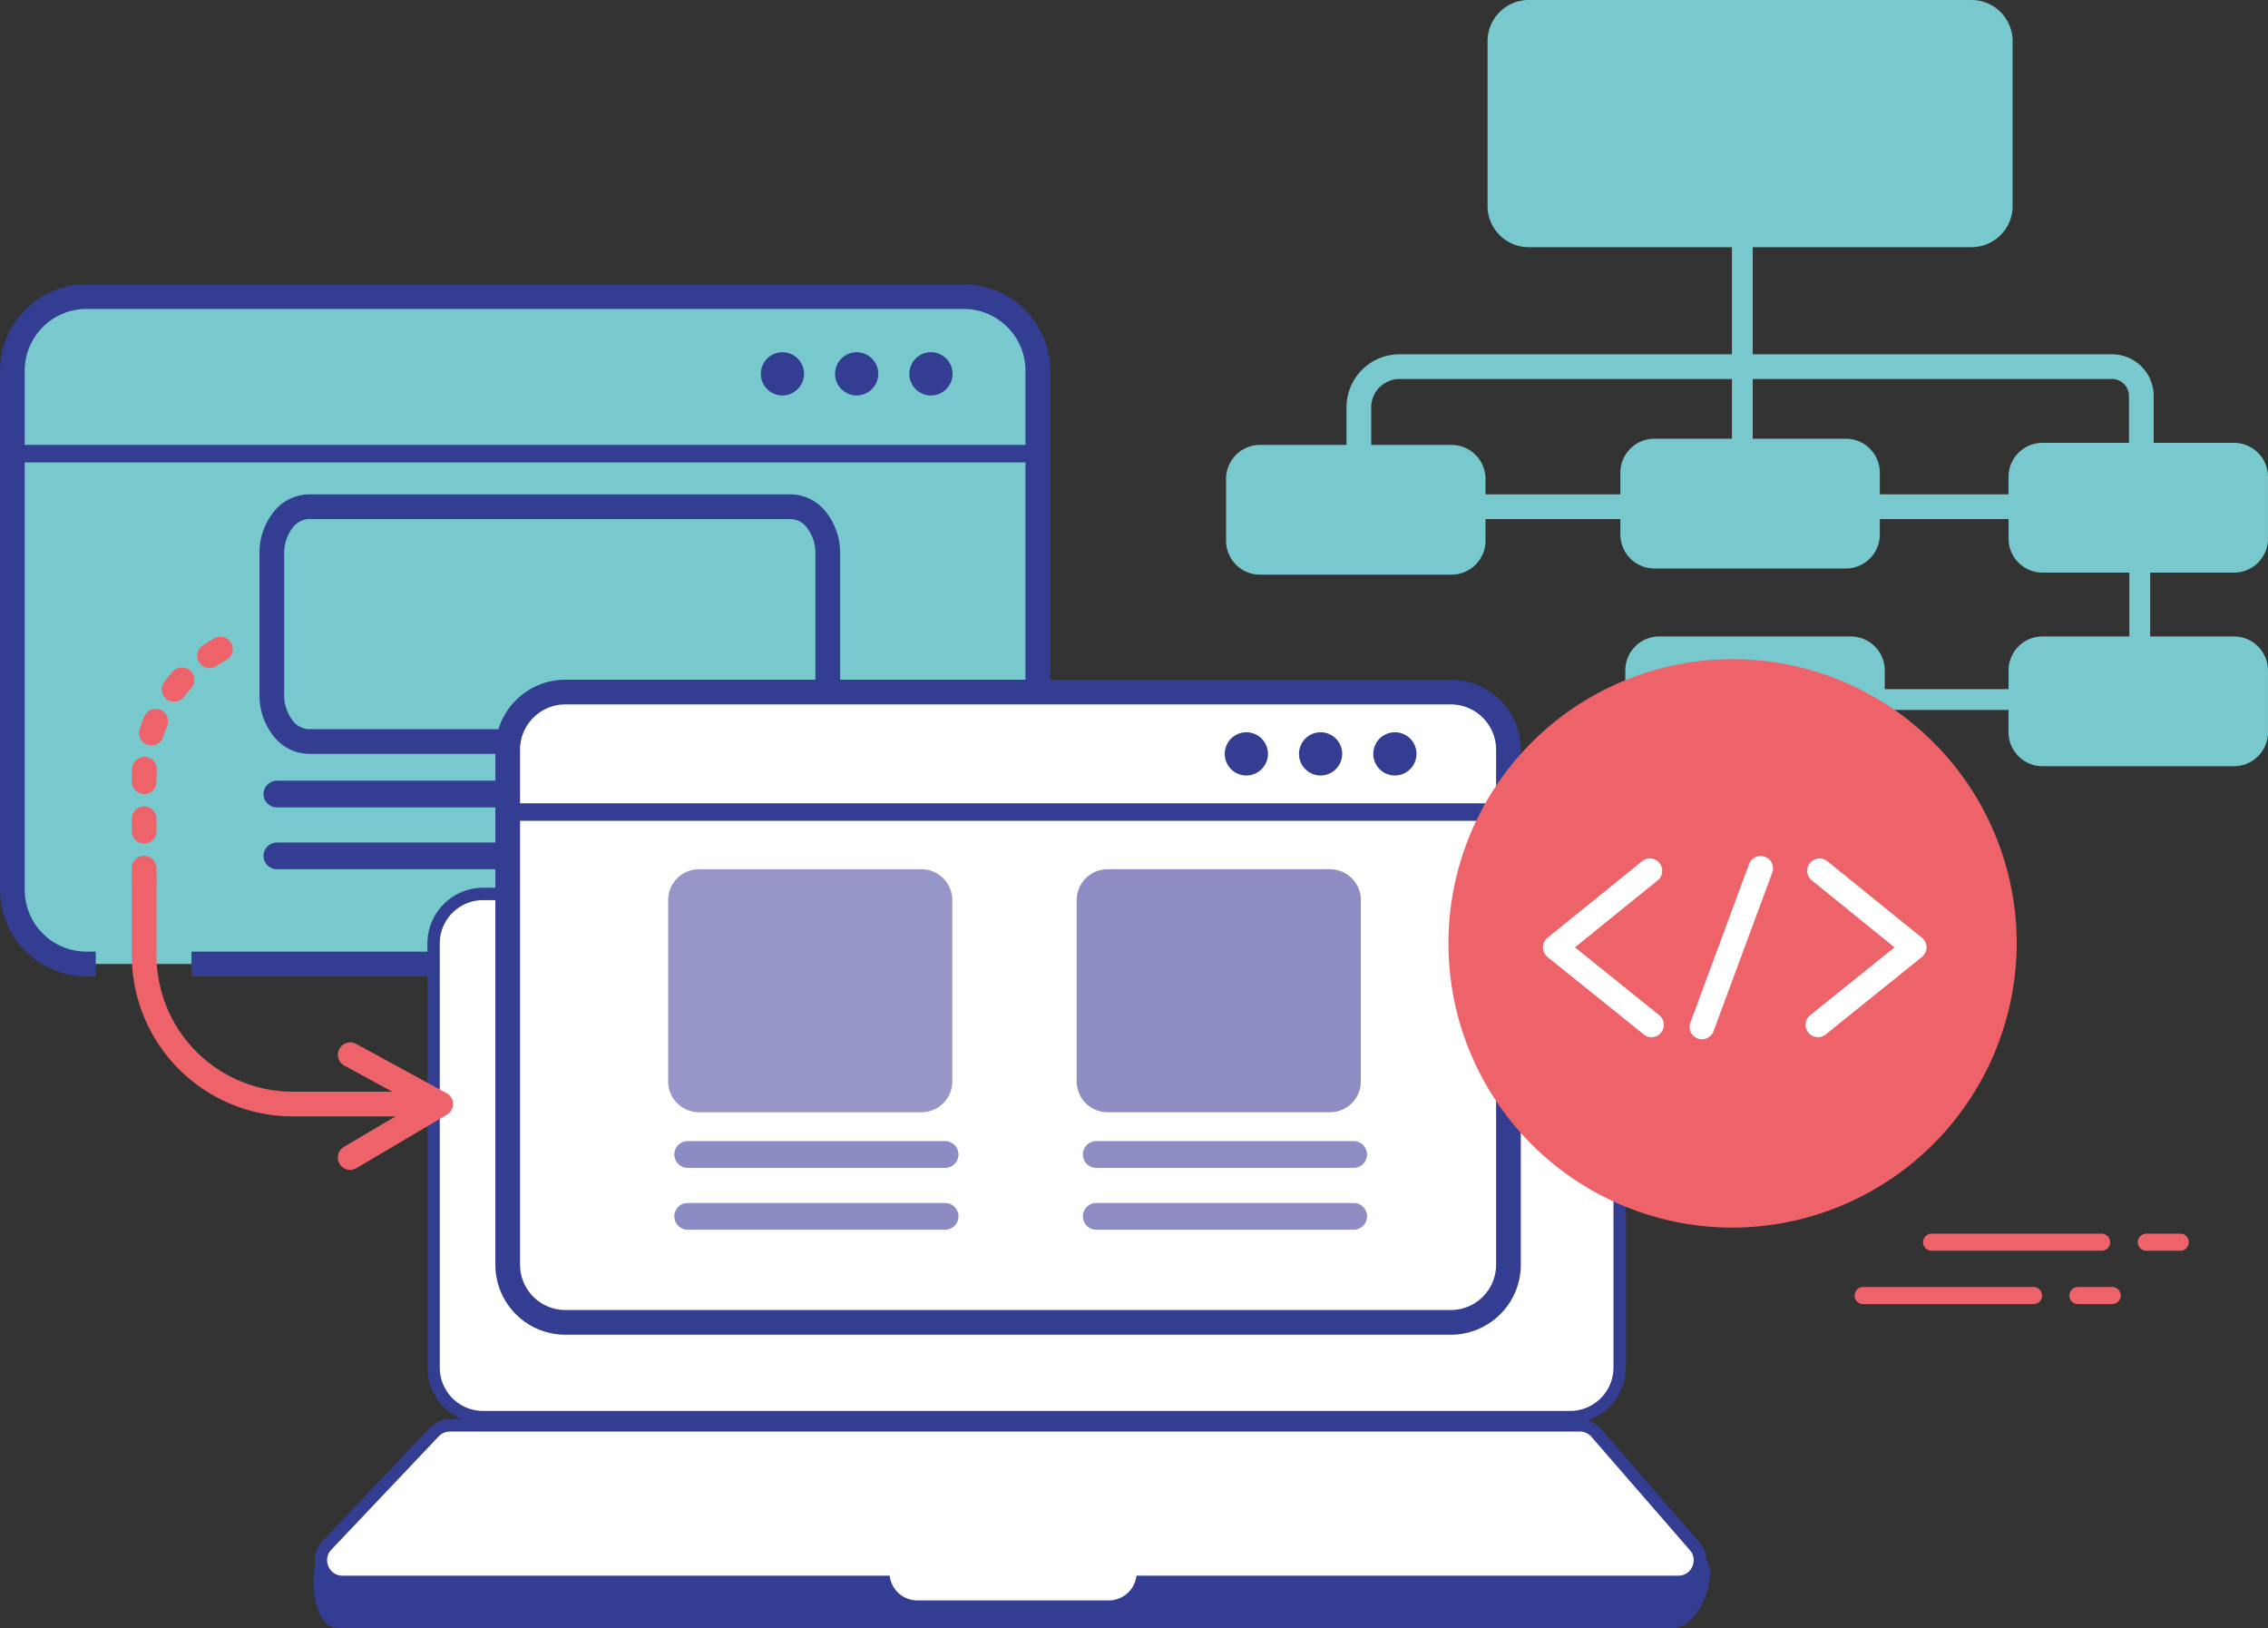 <svg xmlns="http://www.w3.org/2000/svg" width="419.857" height="301.335" viewBox="0 0 419.857 301.335">
  <rect x="0" y="0" width="419.857" height="301.335" fill="#333333" stroke="none"/>
  <g id="custopmize-pic" transform="translate(-373.998 -367.6)">
    <path id="Path_870" data-name="Path 870" d="M390.435,515.107h-1.713A13.724,13.724,0,0,1,375,501.384V405.323A13.725,13.725,0,0,1,388.722,391.6H551.111a13.725,13.725,0,0,1,13.723,13.723v96.061a13.724,13.724,0,0,1-13.723,13.723H390.435" transform="translate(1.286 30.892)" fill="#77c9ce"/>
    <path id="Path_871" data-name="Path 871" d="M391.721,514.107h-1.713a11.436,11.436,0,0,1-11.436-11.436V406.61a11.436,11.436,0,0,1,11.436-11.436H552.4a11.44,11.44,0,0,1,11.436,11.436v96.061A11.44,11.44,0,0,1,552.4,514.107H409.447v4.574H552.4a16.013,16.013,0,0,0,16.01-16.01V406.61A16.013,16.013,0,0,0,552.4,390.6H390.008A16.01,16.01,0,0,0,374,406.61v96.061a16.01,16.01,0,0,0,16.01,16.01h1.713v-4.574h0" transform="translate(0 29.605)" fill="#333e92"/>
    <path id="Path_872" data-name="Path 872" d="M659.593,473.573a6.292,6.292,0,0,0,6.292-6.294V455.85a6.29,6.29,0,0,0-6.292-6.292H644.725v-8.673a7.719,7.719,0,0,0-7.719-7.719H570.5V413.343h40.487a7.622,7.622,0,0,0,7.623-7.623V375.225a7.623,7.623,0,0,0-7.623-7.625H529.033a7.625,7.625,0,0,0-7.625,7.625V405.72a7.624,7.624,0,0,0,7.625,7.623h37.615v19.823H505.112a9.813,9.813,0,0,0-9.814,9.817v6.955H479.29A6.292,6.292,0,0,0,473,456.232v11.429a6.292,6.292,0,0,0,6.292,6.292h35.444a6.293,6.293,0,0,0,6.294-6.292v-4h24.967v2.857a6.293,6.293,0,0,0,6.294,6.292h35.444a6.291,6.291,0,0,0,6.292-6.292v-2.857h23.83v3.618a6.293,6.293,0,0,0,6.292,6.294h16.07v11.811h-16.07a6.293,6.293,0,0,0-6.292,6.294v3.453H594.94v-3.453a6.294,6.294,0,0,0-6.294-6.294H553.2a6.293,6.293,0,0,0-6.292,6.294v11.429A6.293,6.293,0,0,0,553.2,509.4h35.444a6.293,6.293,0,0,0,6.294-6.292v-4.119h22.915v4.119a6.293,6.293,0,0,0,6.292,6.292h35.446a6.292,6.292,0,0,0,6.292-6.292V491.678a6.292,6.292,0,0,0-6.292-6.294H644.073V473.573ZM521.028,459.086v-2.854a6.294,6.294,0,0,0-6.294-6.294H499.872v-6.955a5.247,5.247,0,0,1,5.24-5.242h61.536v11.054H552.289a6.294,6.294,0,0,0-6.294,6.294v4Zm73,0v-4a6.292,6.292,0,0,0-6.292-6.294H570.5V437.74h66.5a3.149,3.149,0,0,1,3.145,3.145v8.673h-16a6.291,6.291,0,0,0-6.292,6.292v3.236Z" transform="translate(127.969 0)" fill="#77c9ce"/>
    <path id="Path_873" data-name="Path 873" d="M445.462,435.715H397.8a2.472,2.472,0,1,1,0-4.945h47.66a2.472,2.472,0,1,1,0,4.945Z" transform="translate(27.458 81.31)" fill="#333e92"/>
    <path id="Path_874" data-name="Path 874" d="M445.462,440.718H397.8a2.472,2.472,0,1,1,0-4.945h47.66a2.472,2.472,0,1,1,0,4.945Z" transform="translate(27.458 87.75)" fill="#333e92"/>
    <path id="Path_875" data-name="Path 875" d="M619.418,536.756H418.148A9.176,9.176,0,0,1,409,527.608V449.083a9.174,9.174,0,0,1,9.151-9.149h201.27a9.174,9.174,0,0,1,9.149,9.149v78.525a9.176,9.176,0,0,1-9.149,9.149" transform="translate(45.266 93.105)" fill="#fff"/>
    <path id="Path_876" data-name="Path 876" d="M620.061,537.4v-1.144H418.791a8.031,8.031,0,0,1-8.005-8.005V449.726a8.028,8.028,0,0,1,8.005-8.005h201.27a8.031,8.031,0,0,1,8.005,8.005v78.525a8.035,8.035,0,0,1-8.005,8.005v2.287a10.319,10.319,0,0,0,10.292-10.292V449.726a10.318,10.318,0,0,0-10.292-10.292H418.791A10.318,10.318,0,0,0,408.5,449.726v78.525a10.32,10.32,0,0,0,10.294,10.292h201.27V537.4" transform="translate(44.622 92.462)" fill="#333e92"/>
    <path id="Path_877" data-name="Path 877" d="M493.347,453.346v-2.287h-89.2a3.937,3.937,0,0,1-3.058-1.676,7.684,7.684,0,0,1-1.516-4.728V418.578a7.679,7.679,0,0,1,1.516-4.727,3.938,3.938,0,0,1,3.058-1.676h89.2a3.933,3.933,0,0,1,3.056,1.676,7.666,7.666,0,0,1,1.519,4.727v26.076a7.671,7.671,0,0,1-1.519,4.728,3.933,3.933,0,0,1-3.056,1.676v4.574a8.5,8.5,0,0,0,6.647-3.417,12.2,12.2,0,0,0,2.5-7.561V418.578a12.211,12.211,0,0,0-2.5-7.564,8.505,8.505,0,0,0-6.647-3.415h-89.2a8.5,8.5,0,0,0-6.646,3.415,12.21,12.21,0,0,0-2.5,7.564v26.076a12.2,12.2,0,0,0,2.5,7.561,8.5,8.5,0,0,0,6.646,3.417h89.2Z" transform="translate(27.032 51.486)" fill="#333e92"/>
    <path id="Path_878" data-name="Path 878" d="M589.585,540.245H425.671A10.674,10.674,0,0,1,415,529.573v-95.3A10.674,10.674,0,0,1,425.671,423.6H589.585a10.672,10.672,0,0,1,10.672,10.674v95.3a10.672,10.672,0,0,1-10.672,10.672" transform="translate(52.989 72.081)" fill="#fff"/>
    <path id="Path_879" data-name="Path 879" d="M590.871,541.532v-2.287H426.957a8.383,8.383,0,0,1-8.385-8.385v-95.3a8.383,8.383,0,0,1,8.385-8.387H590.871a8.387,8.387,0,0,1,8.387,8.387v95.3a8.387,8.387,0,0,1-8.387,8.385v4.574a12.962,12.962,0,0,0,12.961-12.959v-95.3A12.964,12.964,0,0,0,590.871,422.6H426.957A12.96,12.96,0,0,0,414,435.561v95.3a12.958,12.958,0,0,0,12.959,12.959H590.871Z" transform="translate(51.702 70.794)" fill="#333e92"/>
    <path id="Path_880" data-name="Path 880" d="M474.888,437.936H433.71A5.714,5.714,0,0,0,428,443.649v33.544a5.714,5.714,0,0,0,5.713,5.713h41.178a5.715,5.715,0,0,0,5.713-5.713V443.649a5.715,5.715,0,0,0-5.713-5.713" transform="translate(69.687 90.534)" fill="#9796c9"/>
    <rect id="Rectangle_442" data-name="Rectangle 442" width="182.211" height="3.242" transform="translate(469.512 516.266)" fill="#333e92"/>
    <path id="Path_881" data-name="Path 881" d="M400.4,424.5q.868-.587,1.784-1.1a2.286,2.286,0,1,0-2.235-3.989c-.723.4-1.425.837-2.109,1.3A2.287,2.287,0,1,0,400.4,424.5Zm-6.068,5.745q.635-.837,1.333-1.619a2.287,2.287,0,1,0-3.408-3.051q-.823.923-1.574,1.91a2.287,2.287,0,0,0,3.648,2.761Zm-3.87,7.4q.326-1,.732-1.962a2.287,2.287,0,1,0-4.215-1.775q-.48,1.139-.865,2.324a2.286,2.286,0,1,0,4.348,1.416Zm-1.221,8.3v-.572q0-.793.048-1.571a2.287,2.287,0,1,0-4.565-.286c-.037.615-.057,1.235-.057,1.857v.572a2.287,2.287,0,0,0,4.574,0Zm0,9.149v-2.287a2.287,2.287,0,0,0-4.574,0V455.1a2.287,2.287,0,1,0,4.574,0Zm0,9.149v-2.287a2.287,2.287,0,1,0-4.574,0v2.287a2.287,2.287,0,0,0,4.574,0Z" transform="translate(13.73 66.316)" fill="#ed6369"/>
    <path id="Path_882" data-name="Path 882" d="M438.793,479.211H414.4a25.243,25.243,0,0,1-25.159-25.159V440.137a2.287,2.287,0,0,0-4.574,0v13.915A29.813,29.813,0,0,0,414.4,483.785h24.395a2.287,2.287,0,0,0,0-4.574Z" transform="translate(13.73 90.423)" fill="#ed6369"/>
    <path id="Path_883" data-name="Path 883" d="M404.781,475.249l16.774-9.913a2.286,2.286,0,0,0-.069-3.975l-16.776-9.146a2.288,2.288,0,0,0-2.191,4.016l13.24,7.218-13.3,7.863a2.287,2.287,0,0,0,2.326,3.938Z" transform="translate(35.178 108.552)" fill="#ed6369"/>
    <rect id="Rectangle_443" data-name="Rectangle 443" width="190.597" height="3.242" transform="translate(374.378 449.938)" fill="#333e92"/>
    <path id="Path_884" data-name="Path 884" d="M478.629,459.936h-47.66a2.472,2.472,0,1,0,0,4.945h47.66a2.472,2.472,0,1,0,0-4.945" transform="translate(70.333 118.851)" fill="#8b8cc4"/>
    <path id="Path_885" data-name="Path 885" d="M478.629,464.94h-47.66a2.472,2.472,0,1,0,0,4.945h47.66a2.472,2.472,0,1,0,0-4.945" transform="translate(70.333 125.292)" fill="#8b8cc4"/>
    <path id="Path_886" data-name="Path 886" d="M507.909,437.936H466.731a5.714,5.714,0,0,0-5.713,5.713v33.544a5.714,5.714,0,0,0,5.713,5.713h41.178a5.715,5.715,0,0,0,5.713-5.713V443.649a5.715,5.715,0,0,0-5.713-5.713" transform="translate(112.302 90.534)" fill="#8d8cc3"/>
    <path id="Path_887" data-name="Path 887" d="M511.648,459.936H463.99a2.472,2.472,0,1,0,0,4.945h47.658a2.472,2.472,0,1,0,0-4.945" transform="translate(112.947 118.851)" fill="#8d8cc3"/>
    <path id="Path_888" data-name="Path 888" d="M511.648,464.94H463.99a2.472,2.472,0,0,0,0,4.945h47.658a2.472,2.472,0,1,0,0-4.945" transform="translate(112.947 125.292)" fill="#8d8cc3"/>
    <path id="Path_889" data-name="Path 889" d="M439.5,404.105h0a4,4,0,1,1,4-4A4.013,4.013,0,0,1,439.5,404.105Z" transform="translate(79.343 36.684)" fill="#333e92"/>
    <path id="Path_890" data-name="Path 890" d="M445.5,404.105h0a4,4,0,1,1,4-4A4.013,4.013,0,0,1,445.5,404.105Z" transform="translate(87.089 36.684)" fill="#333e92"/>
    <path id="Path_891" data-name="Path 891" d="M451.505,404.105h0a4,4,0,1,1,4-4A4.014,4.014,0,0,1,451.505,404.105Z" transform="translate(94.834 36.684)" fill="#333e92"/>
    <path id="Path_892" data-name="Path 892" d="M477,434.855h0a4,4,0,1,1,4-4A4.013,4.013,0,0,1,477,434.855Z" transform="translate(127.726 76.264)" fill="#333e92"/>
    <path id="Path_893" data-name="Path 893" d="M483,434.855h0a4,4,0,1,1,4-4A4.014,4.014,0,0,1,483,434.855Z" transform="translate(135.471 76.264)" fill="#333e92"/>
    <path id="Path_894" data-name="Path 894" d="M489.007,434.855h0a4,4,0,1,1,4-4A4.013,4.013,0,0,1,489.007,434.855Z" transform="translate(143.217 76.264)" fill="#333e92"/>
    <path id="Path_895" data-name="Path 895" d="M543.6,526.143h0a52.6,52.6,0,1,1,52.6-52.6A52.759,52.759,0,0,1,543.6,526.143Z" transform="translate(151.138 68.649)" fill="#ed6369"/>
    <path id="Path_896" data-name="Path 896" d="M517.071,437.569l-17.508,14.171a2.286,2.286,0,0,0,0,3.559l17.828,14.35a2.287,2.287,0,0,0,2.868-3.563l-15.621-12.573,15.306-12.387a2.287,2.287,0,0,0-2.877-3.557Z" transform="translate(160.918 89.407)" fill="#fff"/>
    <path id="Path_897" data-name="Path 897" d="M521.578,438.356,510.714,467.7a2.288,2.288,0,0,0,4.291,1.59l10.864-29.34a2.288,2.288,0,0,0-4.291-1.59" transform="translate(176.21 89.153)" fill="#fff"/>
    <path id="Path_898" data-name="Path 898" d="M521.105,441.126l15.306,12.387L520.79,466.086a2.287,2.287,0,0,0,2.868,3.563l17.828-14.35a2.286,2.286,0,0,0,0-3.559l-17.508-14.171a2.287,2.287,0,1,0-2.877,3.557Z" transform="translate(188.302 89.407)" fill="#fff"/>
    <path id="Path_899" data-name="Path 899" d="M650.463,515.155H403.2c-3.513,0-4.368-10.317-1.951-12.868l18.926-14.853a4,4,0,0,1,2.9-1.251H632.241a4.008,4.008,0,0,1,3.019,1.375L655.413,504C657.663,506.592,653.894,515.155,650.463,515.155Z" transform="translate(33.314 152.637)" fill="#333e92"/>
    <path id="Path_900" data-name="Path 900" d="M651.107,515.8v-1.144H403.847a.849.849,0,0,1-.613-.325,5.577,5.577,0,0,1-1.123-2.385,15.074,15.074,0,0,1-.444-3.68,12.512,12.512,0,0,1,.306-2.87,3.867,3.867,0,0,1,.753-1.677l-.83-.787.707.9L421.6,488.925l.06-.062a2.844,2.844,0,0,1,2.072-.892H632.885a2.86,2.86,0,0,1,2.157.984l.064.073,20.228,16.5.723-.885-.865.75a2.364,2.364,0,0,1,.4,1.539,11.006,11.006,0,0,1-1.635,5.162,7.952,7.952,0,0,1-1.567,1.939,2.14,2.14,0,0,1-1.283.618v2.287a4.341,4.341,0,0,0,2.763-1.162,11.648,11.648,0,0,0,2.843-4.023,12.221,12.221,0,0,0,1.166-4.821,4.546,4.546,0,0,0-.961-3.04l-.064-.076-20.228-16.5-.723.885.862-.75a5.148,5.148,0,0,0-3.881-1.768H423.727a5.136,5.136,0,0,0-3.735,1.608l.83.787-.7-.9-18.995,14.905-.057.062a5.974,5.974,0,0,0-1.313,2.708,14.66,14.66,0,0,0-.373,3.412,15.822,15.822,0,0,0,.929,5.535,6.3,6.3,0,0,0,1.285,2.125,3.135,3.135,0,0,0,2.253,1.018h247.26Z" transform="translate(32.671 151.993)" fill="#333e92"/>
    <path id="Path_901" data-name="Path 901" d="M651.242,511.9H403.982a4,4,0,0,1-2.9-6.752l19.88-20.971a4,4,0,0,1,2.9-1.246H633.018a4,4,0,0,1,3.021,1.375l18.222,20.971A4,4,0,0,1,651.242,511.9Z" transform="translate(33.434 148.453)" fill="#fff"/>
    <path id="Path_902" data-name="Path 902" d="M651.886,512.547V511.4H404.626a2.771,2.771,0,0,1-2.072-.881,2.962,2.962,0,0,1-.794-2,2.767,2.767,0,0,1,.791-1.935l19.88-20.976a2.871,2.871,0,0,1,2.072-.887H633.662a2.854,2.854,0,0,1,2.157.981l18.222,20.971a2.779,2.779,0,0,1,.709,1.85,2.948,2.948,0,0,1-.8,2,2.779,2.779,0,0,1-2.068.878v2.287a5.076,5.076,0,0,0,3.733-1.6,5.226,5.226,0,0,0,1.418-3.568,5.079,5.079,0,0,0-1.269-3.351L637.546,484.2a5.14,5.14,0,0,0-3.884-1.768H424.5a5.141,5.141,0,0,0-3.73,1.6l-19.882,20.973a5.073,5.073,0,0,0-1.418,3.511,5.243,5.243,0,0,0,1.411,3.568,5.077,5.077,0,0,0,3.742,1.6h247.26Z" transform="translate(32.79 147.81)" fill="#333e92"/>
    <path id="Path_903" data-name="Path 903" d="M557,471.74H525.451a1.579,1.579,0,1,0,0,3.159H557a1.579,1.579,0,1,0,0-3.159" transform="translate(193.451 134.045)" fill="#ed6369"/>
    <path id="Path_904" data-name="Path 904" d="M549.19,471.74h-6.356a1.579,1.579,0,1,0,0,3.159h6.356a1.579,1.579,0,0,0,0-3.159" transform="translate(215.826 134.045)" fill="#ed6369"/>
    <path id="Path_905" data-name="Path 905" d="M562.53,467.422H530.976a1.582,1.582,0,0,0,0,3.163H562.53a1.582,1.582,0,0,0,0-3.163" transform="translate(200.562 128.487)" fill="#ed6369"/>
    <path id="Path_906" data-name="Path 906" d="M554.714,467.422h-6.356a1.582,1.582,0,0,0,0,3.163h6.356a1.582,1.582,0,0,0,0-3.163" transform="translate(222.938 128.487)" fill="#ed6369"/>
    <path id="Path_907" data-name="Path 907" d="M485.845,501.105H450.394a4,4,0,0,1,0-8.005h35.451a4,4,0,0,1,0,8.005Z" transform="translate(93.419 161.539)" fill="#fff"/>
    <path id="Path_908" data-name="Path 908" d="M486.488,501.749V500.6H451.037a2.859,2.859,0,1,1,0-5.718h35.451a2.859,2.859,0,1,1,0,5.718v2.287a5.146,5.146,0,0,0,0-10.292H451.037a5.146,5.146,0,1,0,0,10.292h35.451Z" transform="translate(92.776 160.895)" fill="#fff"/>
  </g>
</svg>

